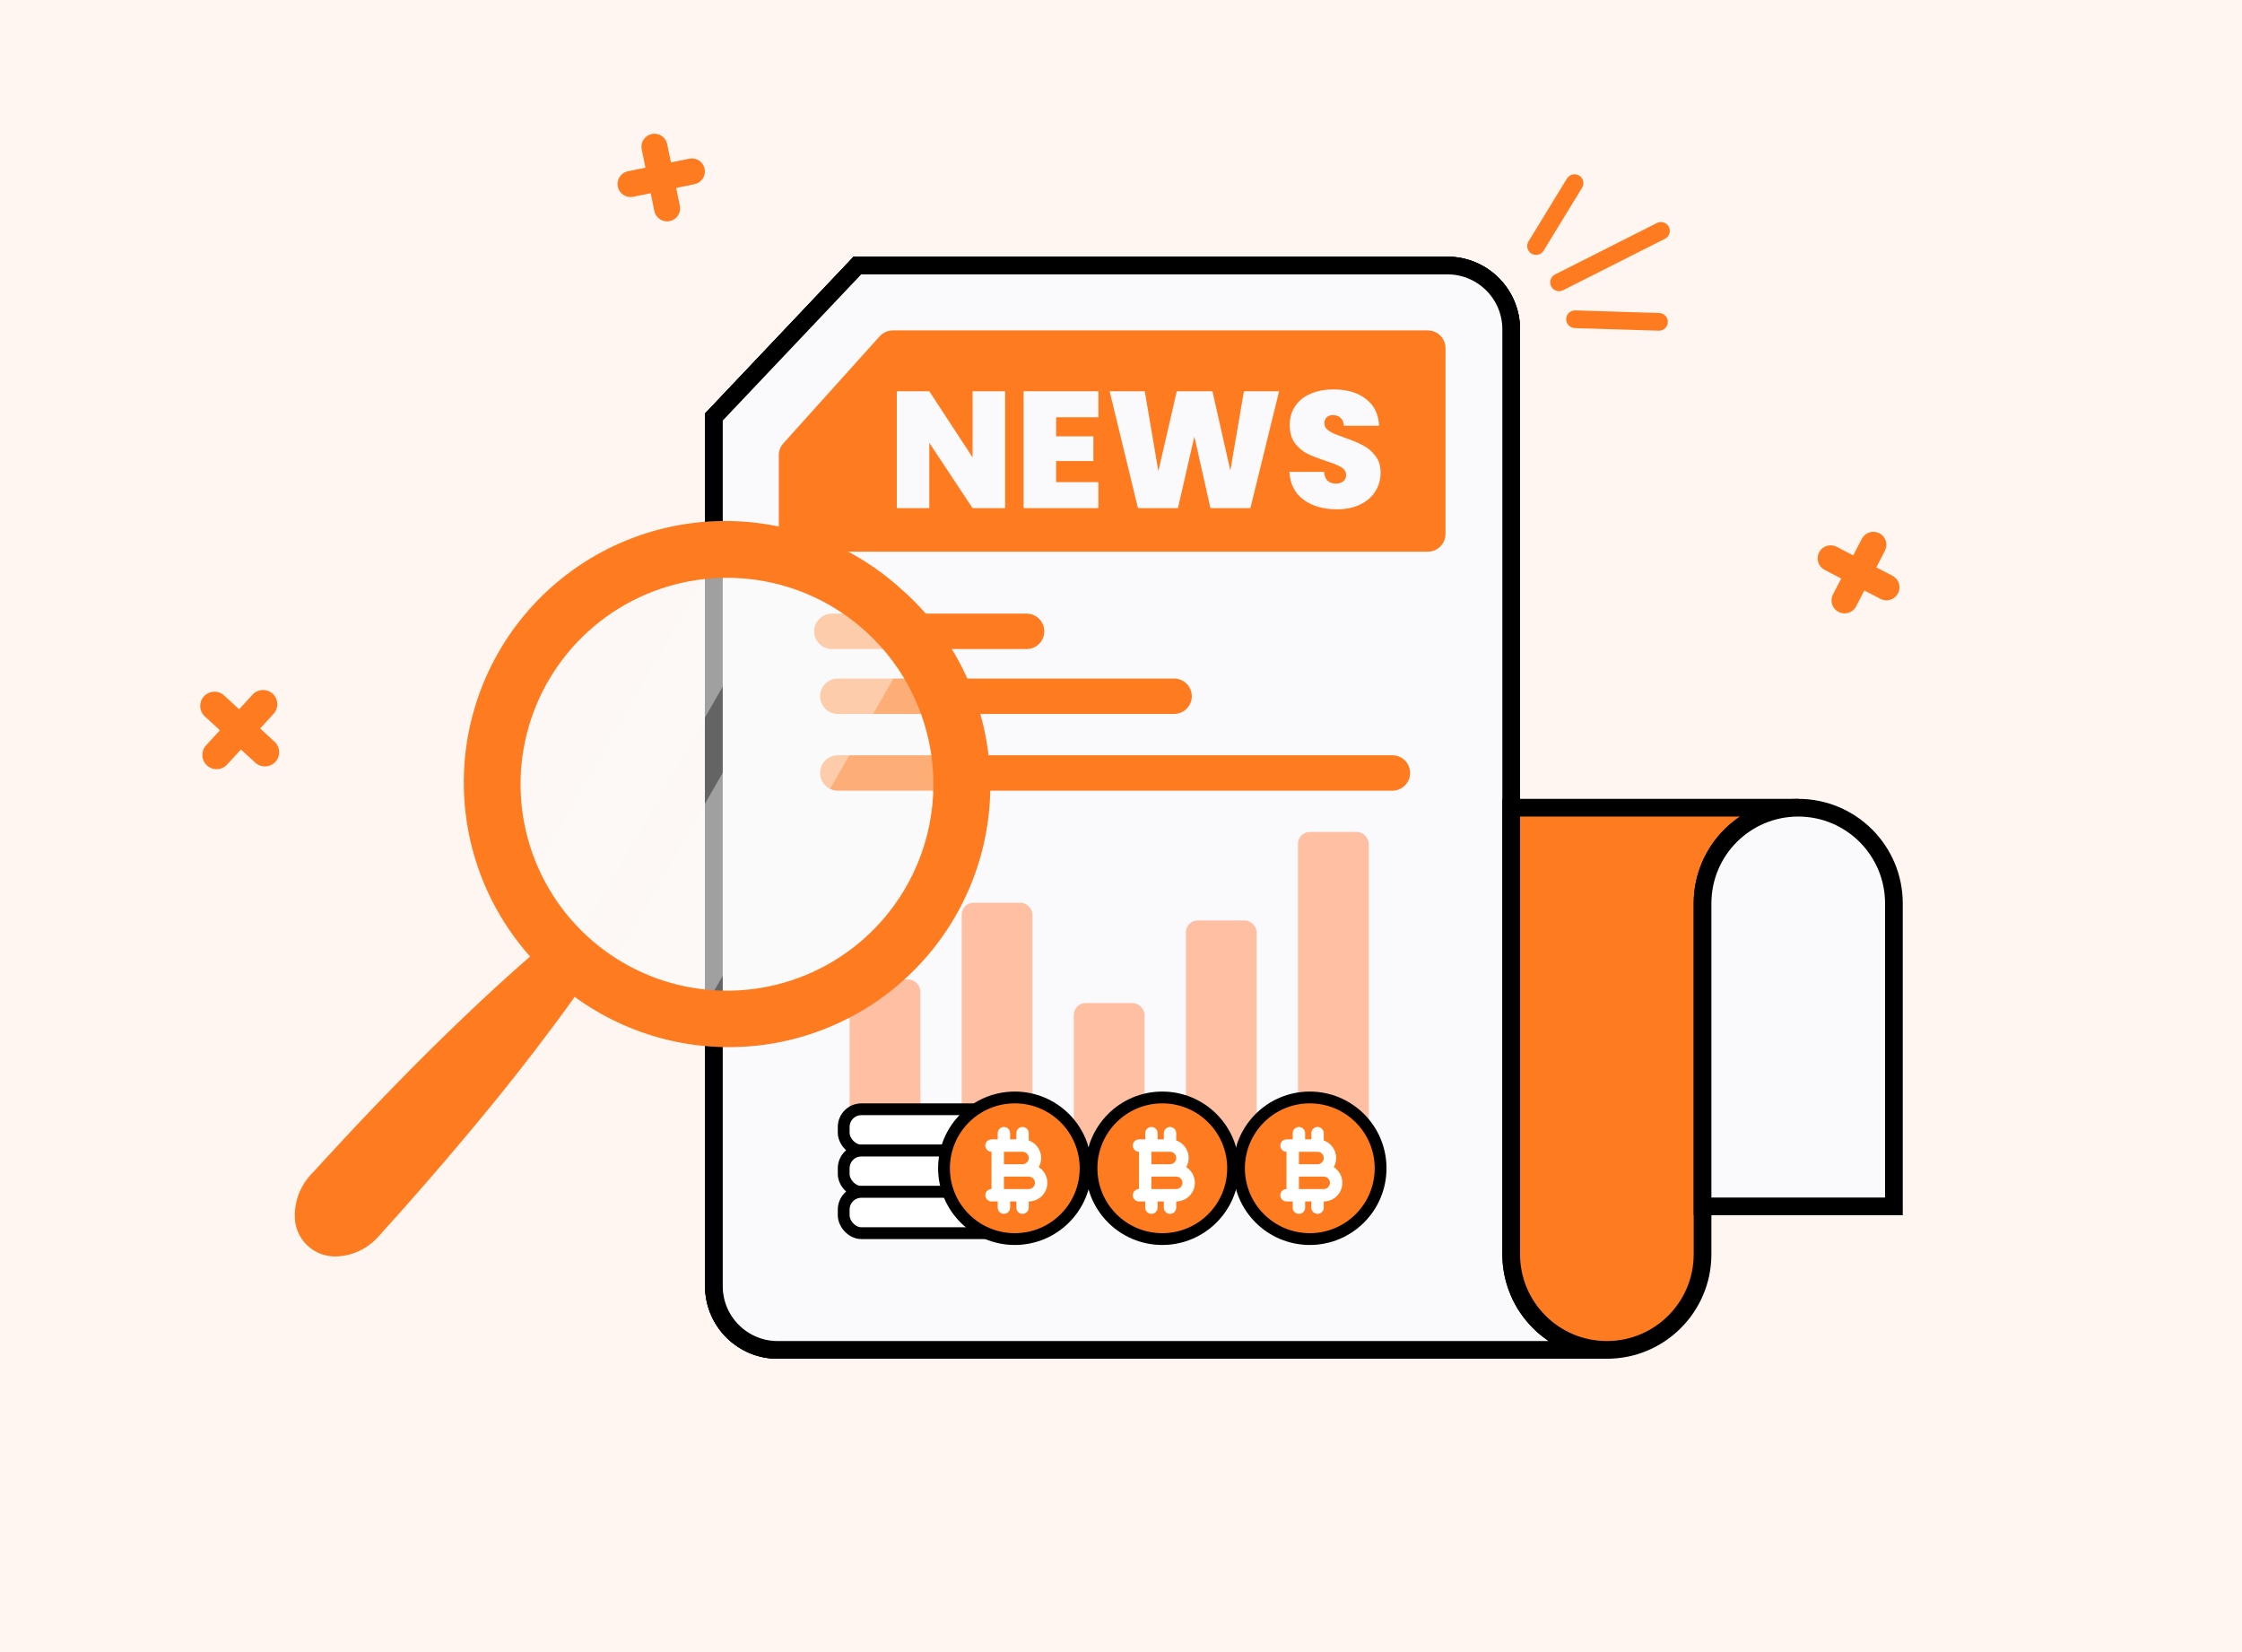 <svg width="380" height="280" viewBox="0 0 380 280" fill="none" xmlns="http://www.w3.org/2000/svg">
<rect width="380" height="280" fill="#FFF6F2"/>
<path d="M145.324 45H245.324C251.295 45 256.135 49.84 256.135 55.811V136.892V212.568C256.135 221.524 263.395 228.784 272.351 228.784H131.811C125.84 228.784 121 223.944 121 217.973V70.676L145.324 45Z" fill="#FAFAFC" stroke="black" stroke-width="3"/>
<path d="M145.324 45H245.324C251.295 45 256.135 49.84 256.135 55.811V136.892V212.568C256.135 221.524 263.395 228.784 272.351 228.784H131.811C125.84 228.784 121 223.944 121 217.973V70.676L145.324 45Z" fill="#FAFAFC" stroke="black" stroke-width="3"/>
<path d="M145.324 45H245.324C251.295 45 256.135 49.84 256.135 55.811V136.892V212.568C256.135 221.524 263.395 228.784 272.351 228.784H131.811C125.84 228.784 121 223.944 121 217.973V70.676L145.324 45Z" fill="#FAFAFC" stroke="black" stroke-width="3"/>
<path d="M256.135 136.892H304.783C295.827 136.892 288.567 144.152 288.567 153.108V212.568C288.567 221.524 281.307 228.784 272.351 228.784C263.395 228.784 256.135 221.524 256.135 212.568V136.892Z" fill="#FF7B1F" stroke="black" stroke-width="3"/>
<path d="M288.568 153.108C288.568 144.152 295.829 136.892 304.785 136.892C313.741 136.892 321.001 144.152 321.001 153.108V204.46H288.568V153.108Z" fill="#FAFAFC" stroke="black" stroke-width="3"/>
<path d="M149.106 56.993C149.675 56.361 150.486 56 151.336 56H242C243.657 56 245 57.343 245 59V90.5C245 92.157 243.657 93.5 242 93.5H135C133.343 93.5 132 92.157 132 90.5V77.151C132 76.41 132.274 75.695 132.77 75.144L149.106 56.993Z" fill="#FF7B1F"/>
<path d="M226.609 86.32C224.304 86.32 222.412 85.776 220.932 84.69C219.452 83.584 218.655 82.01 218.543 79.968H224.417C224.473 80.661 224.679 81.167 225.035 81.486C225.391 81.804 225.85 81.963 226.412 81.963C226.918 81.963 227.33 81.842 227.649 81.598C227.986 81.336 228.155 80.98 228.155 80.53C228.155 79.949 227.883 79.5 227.34 79.181C226.796 78.862 225.916 78.507 224.698 78.113C223.405 77.682 222.356 77.27 221.55 76.876C220.763 76.464 220.07 75.874 219.47 75.106C218.89 74.319 218.599 73.298 218.599 72.043C218.599 70.768 218.918 69.682 219.555 68.782C220.192 67.864 221.072 67.171 222.197 66.703C223.321 66.234 224.595 66 226.019 66C228.323 66 230.16 66.543 231.527 67.63C232.914 68.698 233.654 70.206 233.748 72.155H227.761C227.743 71.555 227.555 71.106 227.199 70.806C226.862 70.506 226.422 70.356 225.878 70.356C225.466 70.356 225.129 70.478 224.867 70.722C224.604 70.965 224.473 71.312 224.473 71.761C224.473 72.136 224.614 72.464 224.895 72.745C225.194 73.007 225.56 73.242 225.991 73.448C226.422 73.635 227.059 73.879 227.902 74.178C229.157 74.609 230.188 75.04 230.993 75.471C231.818 75.883 232.52 76.474 233.101 77.242C233.701 77.991 234 78.947 234 80.109C234 81.289 233.701 82.347 233.101 83.284C232.52 84.221 231.668 84.961 230.544 85.505C229.438 86.048 228.127 86.32 226.609 86.32Z" fill="#FAFAFC"/>
<path d="M216.795 66.309L211.933 86.123H205.16L202.434 73.982L199.651 86.123H192.878L188.072 66.309H194.03L196.335 79.856L199.455 66.309H205.497L208.532 79.743L210.837 66.309H216.795Z" fill="#FAFAFC"/>
<path d="M178.999 70.722V73.954H185.322V78.141H178.999V81.71H186.165V86.123H173.49V66.309H186.165V70.722H178.999Z" fill="#FAFAFC"/>
<path d="M170.352 86.123H164.844L157.509 75.05V86.123H152V66.309H157.509L164.844 77.523V66.309H170.352V86.123Z" fill="#FAFAFC"/>
<path d="M141 107H174" stroke="#FF7B1F" stroke-width="6" stroke-linecap="round" stroke-linejoin="round"/>
<path d="M142 118H199" stroke="#FF7B1F" stroke-width="6" stroke-linecap="round" stroke-linejoin="round"/>
<path d="M142 131H236" stroke="#FF7B1F" stroke-width="6" stroke-linecap="round" stroke-linejoin="round"/>
<rect x="144" y="166" width="12" height="28" rx="2" fill="#FFBFA3"/>
<rect x="163" y="153" width="12" height="41" rx="2" fill="#FFBFA3"/>
<rect x="182" y="170" width="12" height="24" rx="2" fill="#FFBFA3"/>
<rect x="201" y="156" width="12" height="38" rx="2" fill="#FFBFA3"/>
<rect x="220" y="141" width="12" height="53" rx="2" fill="#FFBFA3"/>
<rect x="143" y="188" width="28" height="7" rx="3" fill="white" stroke="black" stroke-width="2"/>
<rect x="143" y="195" width="28" height="7" rx="3" fill="white" stroke="black" stroke-width="2"/>
<rect x="143" y="202" width="28" height="7" rx="3" fill="white" stroke="black" stroke-width="2"/>
<circle cx="172" cy="198" r="12" fill="#FF7B1F" stroke="black" stroke-width="2"/>
<circle cx="197" cy="198" r="12" fill="#FF7B1F" stroke="black" stroke-width="2"/>
<circle cx="222" cy="198" r="12" fill="#FF7B1F" stroke="black" stroke-width="2"/>
<path fill-rule="evenodd" clip-rule="evenodd" d="M170.156 195.208V197.312H173.315C173.593 197.311 173.859 197.2 174.055 197.004C174.253 196.806 174.364 196.539 174.364 196.26C174.364 195.981 174.253 195.713 174.055 195.516C173.859 195.319 173.592 195.208 173.313 195.208C173.313 195.208 173.312 195.208 173.312 195.208L170.156 195.208ZM174.363 193.284C174.803 193.44 175.207 193.692 175.543 194.028C176.135 194.62 176.467 195.423 176.467 196.26C176.467 196.807 176.325 197.339 176.062 197.808C176.253 197.93 176.432 198.073 176.595 198.236C177.187 198.828 177.519 199.631 177.519 200.468C177.519 201.305 177.187 202.107 176.595 202.699C176.003 203.291 175.201 203.623 174.364 203.623H174.363V204.675C174.363 204.954 174.253 205.222 174.055 205.419C173.858 205.616 173.591 205.727 173.312 205.727C173.033 205.727 172.765 205.616 172.568 205.419C172.37 205.222 172.26 204.954 172.26 204.675V203.623H171.208V204.675C171.208 204.954 171.097 205.222 170.9 205.419C170.702 205.616 170.435 205.727 170.156 205.727C169.877 205.727 169.609 205.616 169.412 205.419C169.215 205.222 169.104 204.954 169.104 204.675V203.623H168.052C167.773 203.623 167.505 203.513 167.308 203.315C167.111 203.118 167 202.85 167 202.571C167 202.292 167.111 202.025 167.308 201.828C167.505 201.63 167.773 201.52 168.052 201.519V198.364V198.364V195.208C167.773 195.208 167.505 195.097 167.308 194.9C167.111 194.702 167 194.435 167 194.156C167 193.877 167.111 193.609 167.308 193.412C167.505 193.215 167.773 193.104 168.052 193.104H169.104V192.052C169.104 191.773 169.215 191.505 169.412 191.308C169.609 191.111 169.877 191 170.156 191C170.435 191 170.702 191.111 170.9 191.308C171.097 191.505 171.208 191.773 171.208 192.052V193.104H172.26V192.052C172.26 191.773 172.37 191.505 172.568 191.308C172.765 191.111 173.033 191 173.312 191C173.591 191 173.858 191.111 174.055 191.308C174.253 191.505 174.363 191.773 174.363 192.052V193.284ZM170.156 199.416V201.519H174.364C174.643 201.519 174.91 201.409 175.107 201.211C175.305 201.014 175.415 200.747 175.415 200.468C175.415 200.189 175.305 199.921 175.107 199.724C174.91 199.526 174.643 199.416 174.364 199.416H173.318L173.312 199.416L170.156 199.416Z" fill="white"/>
<path fill-rule="evenodd" clip-rule="evenodd" d="M195.156 195.208V197.312H198.315C198.593 197.311 198.859 197.2 199.055 197.004C199.253 196.806 199.364 196.539 199.364 196.26C199.364 195.981 199.253 195.713 199.055 195.516C198.859 195.319 198.592 195.208 198.313 195.208C198.313 195.208 198.312 195.208 198.312 195.208L195.156 195.208ZM199.363 193.284C199.803 193.44 200.207 193.692 200.543 194.028C201.135 194.62 201.467 195.423 201.467 196.26C201.467 196.807 201.325 197.339 201.062 197.808C201.253 197.93 201.432 198.073 201.595 198.236C202.187 198.828 202.519 199.631 202.519 200.468C202.519 201.305 202.187 202.107 201.595 202.699C201.003 203.291 200.201 203.623 199.364 203.623H199.363V204.675C199.363 204.954 199.253 205.222 199.055 205.419C198.858 205.616 198.591 205.727 198.312 205.727C198.033 205.727 197.765 205.616 197.568 205.419C197.37 205.222 197.26 204.954 197.26 204.675V203.623H196.208V204.675C196.208 204.954 196.097 205.222 195.9 205.419C195.702 205.616 195.435 205.727 195.156 205.727C194.877 205.727 194.609 205.616 194.412 205.419C194.215 205.222 194.104 204.954 194.104 204.675V203.623H193.052C192.773 203.623 192.505 203.513 192.308 203.315C192.111 203.118 192 202.85 192 202.571C192 202.292 192.111 202.025 192.308 201.828C192.505 201.63 192.773 201.52 193.052 201.519V198.364V198.364V195.208C192.773 195.208 192.505 195.097 192.308 194.9C192.111 194.702 192 194.435 192 194.156C192 193.877 192.111 193.609 192.308 193.412C192.505 193.215 192.773 193.104 193.052 193.104H194.104V192.052C194.104 191.773 194.215 191.505 194.412 191.308C194.609 191.111 194.877 191 195.156 191C195.435 191 195.702 191.111 195.9 191.308C196.097 191.505 196.208 191.773 196.208 192.052V193.104H197.26V192.052C197.26 191.773 197.37 191.505 197.568 191.308C197.765 191.111 198.033 191 198.312 191C198.591 191 198.858 191.111 199.055 191.308C199.253 191.505 199.363 191.773 199.363 192.052V193.284ZM195.156 199.416V201.519H199.364C199.643 201.519 199.91 201.409 200.107 201.211C200.305 201.014 200.415 200.747 200.415 200.468C200.415 200.189 200.305 199.921 200.107 199.724C199.91 199.526 199.643 199.416 199.364 199.416H198.318L198.312 199.416L195.156 199.416Z" fill="white"/>
<path fill-rule="evenodd" clip-rule="evenodd" d="M220.156 195.208V197.312H223.315C223.593 197.311 223.859 197.2 224.055 197.004C224.253 196.806 224.364 196.539 224.364 196.26C224.364 195.981 224.253 195.713 224.055 195.516C223.859 195.319 223.592 195.208 223.313 195.208C223.313 195.208 223.312 195.208 223.312 195.208L220.156 195.208ZM224.363 193.284C224.803 193.44 225.207 193.692 225.543 194.028C226.135 194.62 226.467 195.423 226.467 196.26C226.467 196.807 226.325 197.339 226.062 197.808C226.253 197.93 226.432 198.073 226.595 198.236C227.187 198.828 227.519 199.631 227.519 200.468C227.519 201.305 227.187 202.107 226.595 202.699C226.003 203.291 225.201 203.623 224.364 203.623H224.363V204.675C224.363 204.954 224.253 205.222 224.055 205.419C223.858 205.616 223.591 205.727 223.312 205.727C223.033 205.727 222.765 205.616 222.568 205.419C222.37 205.222 222.26 204.954 222.26 204.675V203.623H221.208V204.675C221.208 204.954 221.097 205.222 220.9 205.419C220.702 205.616 220.435 205.727 220.156 205.727C219.877 205.727 219.609 205.616 219.412 205.419C219.215 205.222 219.104 204.954 219.104 204.675V203.623H218.052C217.773 203.623 217.505 203.513 217.308 203.315C217.111 203.118 217 202.85 217 202.571C217 202.292 217.111 202.025 217.308 201.828C217.505 201.63 217.773 201.52 218.052 201.519V198.364V198.364V195.208C217.773 195.208 217.505 195.097 217.308 194.9C217.111 194.702 217 194.435 217 194.156C217 193.877 217.111 193.609 217.308 193.412C217.505 193.215 217.773 193.104 218.052 193.104H219.104V192.052C219.104 191.773 219.215 191.505 219.412 191.308C219.609 191.111 219.877 191 220.156 191C220.435 191 220.702 191.111 220.9 191.308C221.097 191.505 221.208 191.773 221.208 192.052V193.104H222.26V192.052C222.26 191.773 222.37 191.505 222.568 191.308C222.765 191.111 223.033 191 223.312 191C223.591 191 223.858 191.111 224.055 191.308C224.253 191.505 224.363 191.773 224.363 192.052V193.284ZM220.156 199.416V201.519H224.364C224.643 201.519 224.91 201.409 225.107 201.211C225.305 201.014 225.415 200.747 225.415 200.468C225.415 200.189 225.305 199.921 225.107 199.724C224.91 199.526 224.643 199.416 224.364 199.416H223.318L223.312 199.416L220.156 199.416Z" fill="white"/>
<path opacity="0.4" d="M133.256 170.029C125.917 172.01 118.155 171.771 110.951 169.342C103.748 166.912 97.426 162.402 92.786 156.38C88.145 150.359 85.394 143.096 84.881 135.511C84.367 127.927 86.114 120.36 89.9 113.768C93.686 107.175 99.342 101.854 106.152 98.475C112.963 95.097 120.622 93.814 128.161 94.787C135.701 95.761 142.782 98.949 148.511 103.947C154.239 108.945 158.357 115.529 160.344 122.867C161.664 127.742 162.01 132.83 161.363 137.839C160.716 142.848 159.088 147.681 156.573 152.061C154.057 156.441 150.703 160.282 146.702 163.365C142.702 166.448 138.133 168.713 133.256 170.029Z" fill="#FAFAFA"/>
<path opacity="0.4" d="M134.157 96.051L96.896 160.952C96.471 160.545 96.052 160.136 95.648 159.722C93.005 157.016 90.782 153.931 89.049 150.569L121.233 94.511C125.598 94.277 129.97 94.798 134.157 96.051Z" fill="#FAFAFA"/>
<path opacity="0.4" d="M154.215 110.143L119.182 171.158C113.325 170.541 107.689 168.583 102.711 165.438L140.961 98.81C146.189 101.522 150.724 105.4 154.215 110.143Z" fill="#FAFAFA"/>
<path d="M153.006 100.071C144.645 92.344 133.633 88.131 122.25 88.305C110.868 88.479 99.989 93.026 91.868 101.004C83.748 108.982 79.009 119.779 78.634 131.156C78.258 142.534 82.276 153.62 89.853 162.115C86.993 164.586 84.207 167.125 81.455 169.696C77.491 173.413 73.602 177.195 69.79 181.044C65.985 184.902 62.215 188.793 58.528 192.76C56.669 194.727 54.863 196.742 53.024 198.729C52.043 199.702 51.262 200.858 50.726 202.132C50.441 202.832 50.234 203.563 50.109 204.309C49.949 205.197 49.92 206.104 50.023 207C50.225 208.609 50.997 210.093 52.198 211.183C53.399 212.272 54.95 212.896 56.572 212.942C57.469 212.961 58.366 212.851 59.232 212.616C59.965 212.419 60.673 212.14 61.343 211.784C62.557 211.126 63.63 210.237 64.502 209.167C66.303 207.143 68.136 205.152 69.911 203.103C73.483 199.061 77.016 194.919 80.48 190.764C83.944 186.61 87.368 182.338 90.658 178.046C92.928 175.068 95.212 172.038 97.402 168.948C106.594 175.659 118.016 178.576 129.3 177.096C140.584 175.615 150.866 169.85 158.016 160.995C165.165 152.14 168.634 140.874 167.703 129.531C166.772 118.188 161.513 107.638 153.015 100.067L153.006 100.071ZM149.13 156.426C144.48 161.551 138.415 165.182 131.702 166.86C124.989 168.539 117.929 168.189 111.415 165.855C104.9 163.521 99.224 159.308 95.104 153.748C90.984 148.188 88.606 141.532 88.269 134.62C87.931 127.709 89.651 120.852 93.211 114.918C96.77 108.984 102.009 104.239 108.266 101.282C114.522 98.325 121.515 97.29 128.359 98.307C135.204 99.325 141.593 102.348 146.719 106.997C150.124 110.084 152.886 113.811 154.85 117.966C156.814 122.121 157.939 126.622 158.163 131.212C158.387 135.802 157.705 140.391 156.155 144.717C154.605 149.044 152.218 153.022 149.13 156.426Z" fill="#FF7B1F"/>
<path d="M314.103 94.13L315.566 91.313C315.7 91.056 315.883 90.828 316.106 90.641C316.328 90.455 316.584 90.315 316.861 90.228C317.138 90.141 317.429 90.11 317.717 90.136C318.006 90.162 318.287 90.245 318.544 90.379C318.8 90.512 319.028 90.695 319.214 90.916C319.4 91.137 319.541 91.392 319.628 91.668C319.715 91.943 319.747 92.233 319.722 92.521C319.697 92.809 319.616 93.089 319.483 93.346L318.02 96.16L320.837 97.624C321.332 97.907 321.698 98.371 321.859 98.917C322.02 99.464 321.964 100.052 321.701 100.558C321.438 101.064 320.99 101.449 320.451 101.632C319.911 101.815 319.321 101.782 318.805 101.54L315.99 100.078L314.526 102.895C314.235 103.375 313.773 103.726 313.233 103.878C312.693 104.029 312.115 103.97 311.617 103.711C311.119 103.453 310.738 103.015 310.551 102.486C310.364 101.957 310.385 101.377 310.61 100.863L312.073 98.048L309.255 96.584C308.998 96.45 308.77 96.267 308.584 96.045C308.397 95.823 308.257 95.566 308.17 95.289C308.083 95.013 308.052 94.722 308.078 94.433C308.104 94.144 308.187 93.864 308.322 93.607C308.59 93.089 309.053 92.699 309.609 92.523C310.164 92.347 310.768 92.398 311.285 92.667L314.103 94.13Z" fill="#FF7B1F"/>
<path d="M113.719 27.529L116.829 26.892C117.113 26.834 117.406 26.832 117.691 26.888C117.975 26.943 118.246 27.054 118.488 27.214C118.729 27.374 118.937 27.581 119.098 27.821C119.26 28.062 119.373 28.332 119.43 28.616C119.488 28.899 119.49 29.191 119.435 29.475C119.381 29.759 119.271 30.029 119.111 30.27C118.952 30.512 118.747 30.719 118.508 30.881C118.269 31.043 118 31.156 117.717 31.214L114.609 31.851L115.246 34.961C115.338 35.523 115.209 36.1 114.886 36.569C114.562 37.039 114.07 37.365 113.511 37.479C112.953 37.594 112.372 37.488 111.89 37.184C111.408 36.88 111.062 36.401 110.924 35.848L110.288 32.741L107.178 33.378C106.622 33.454 106.058 33.316 105.6 32.992C105.142 32.668 104.824 32.182 104.711 31.632C104.599 31.083 104.699 30.511 104.992 30.032C105.285 29.554 105.749 29.205 106.29 29.056L109.398 28.419L108.76 25.309C108.702 25.025 108.701 24.732 108.756 24.448C108.811 24.163 108.922 23.892 109.083 23.651C109.243 23.409 109.449 23.202 109.69 23.04C109.93 22.878 110.201 22.766 110.485 22.709C111.056 22.591 111.65 22.706 112.137 23.026C112.624 23.347 112.964 23.848 113.082 24.419L113.719 27.529Z" fill="#FF7B1F"/>
<path d="M266.867 31.039L260.348 41.704M281.515 39.134L264.25 47.852M281.178 54.546L266.959 54.105" stroke="#FF7B1F" stroke-width="3" stroke-linecap="round" stroke-linejoin="round"/>
<path d="M37.275 123.766L34.717 121.419C34.483 121.205 34.295 120.946 34.161 120.659C34.028 120.371 33.952 120.06 33.94 119.743C33.927 119.426 33.976 119.11 34.086 118.813C34.196 118.515 34.363 118.242 34.578 118.01C34.792 117.777 35.049 117.588 35.335 117.454C35.622 117.321 35.932 117.245 36.247 117.231C36.563 117.218 36.878 117.266 37.175 117.375C37.472 117.483 37.745 117.649 37.977 117.862L40.533 120.207L42.881 117.649C43.32 117.207 43.914 116.952 44.537 116.938C45.16 116.923 45.765 117.151 46.224 117.572C46.684 117.993 46.962 118.576 47.002 119.198C47.042 119.82 46.84 120.433 46.437 120.909L44.092 123.465L46.651 125.813C47.074 126.256 47.314 126.844 47.32 127.458C47.327 128.071 47.099 128.664 46.685 129.117C46.27 129.569 45.699 129.847 45.087 129.894C44.476 129.941 43.869 129.753 43.39 129.369L40.834 127.024L38.487 129.583C38.273 129.816 38.014 130.005 37.727 130.138C37.439 130.272 37.128 130.347 36.811 130.36C36.495 130.373 36.178 130.323 35.881 130.214C35.583 130.104 35.31 129.937 35.078 129.721C34.608 129.291 34.328 128.691 34.3 128.054C34.272 127.417 34.498 126.795 34.928 126.325L37.275 123.766Z" fill="#FF7B1F"/>
</svg>
